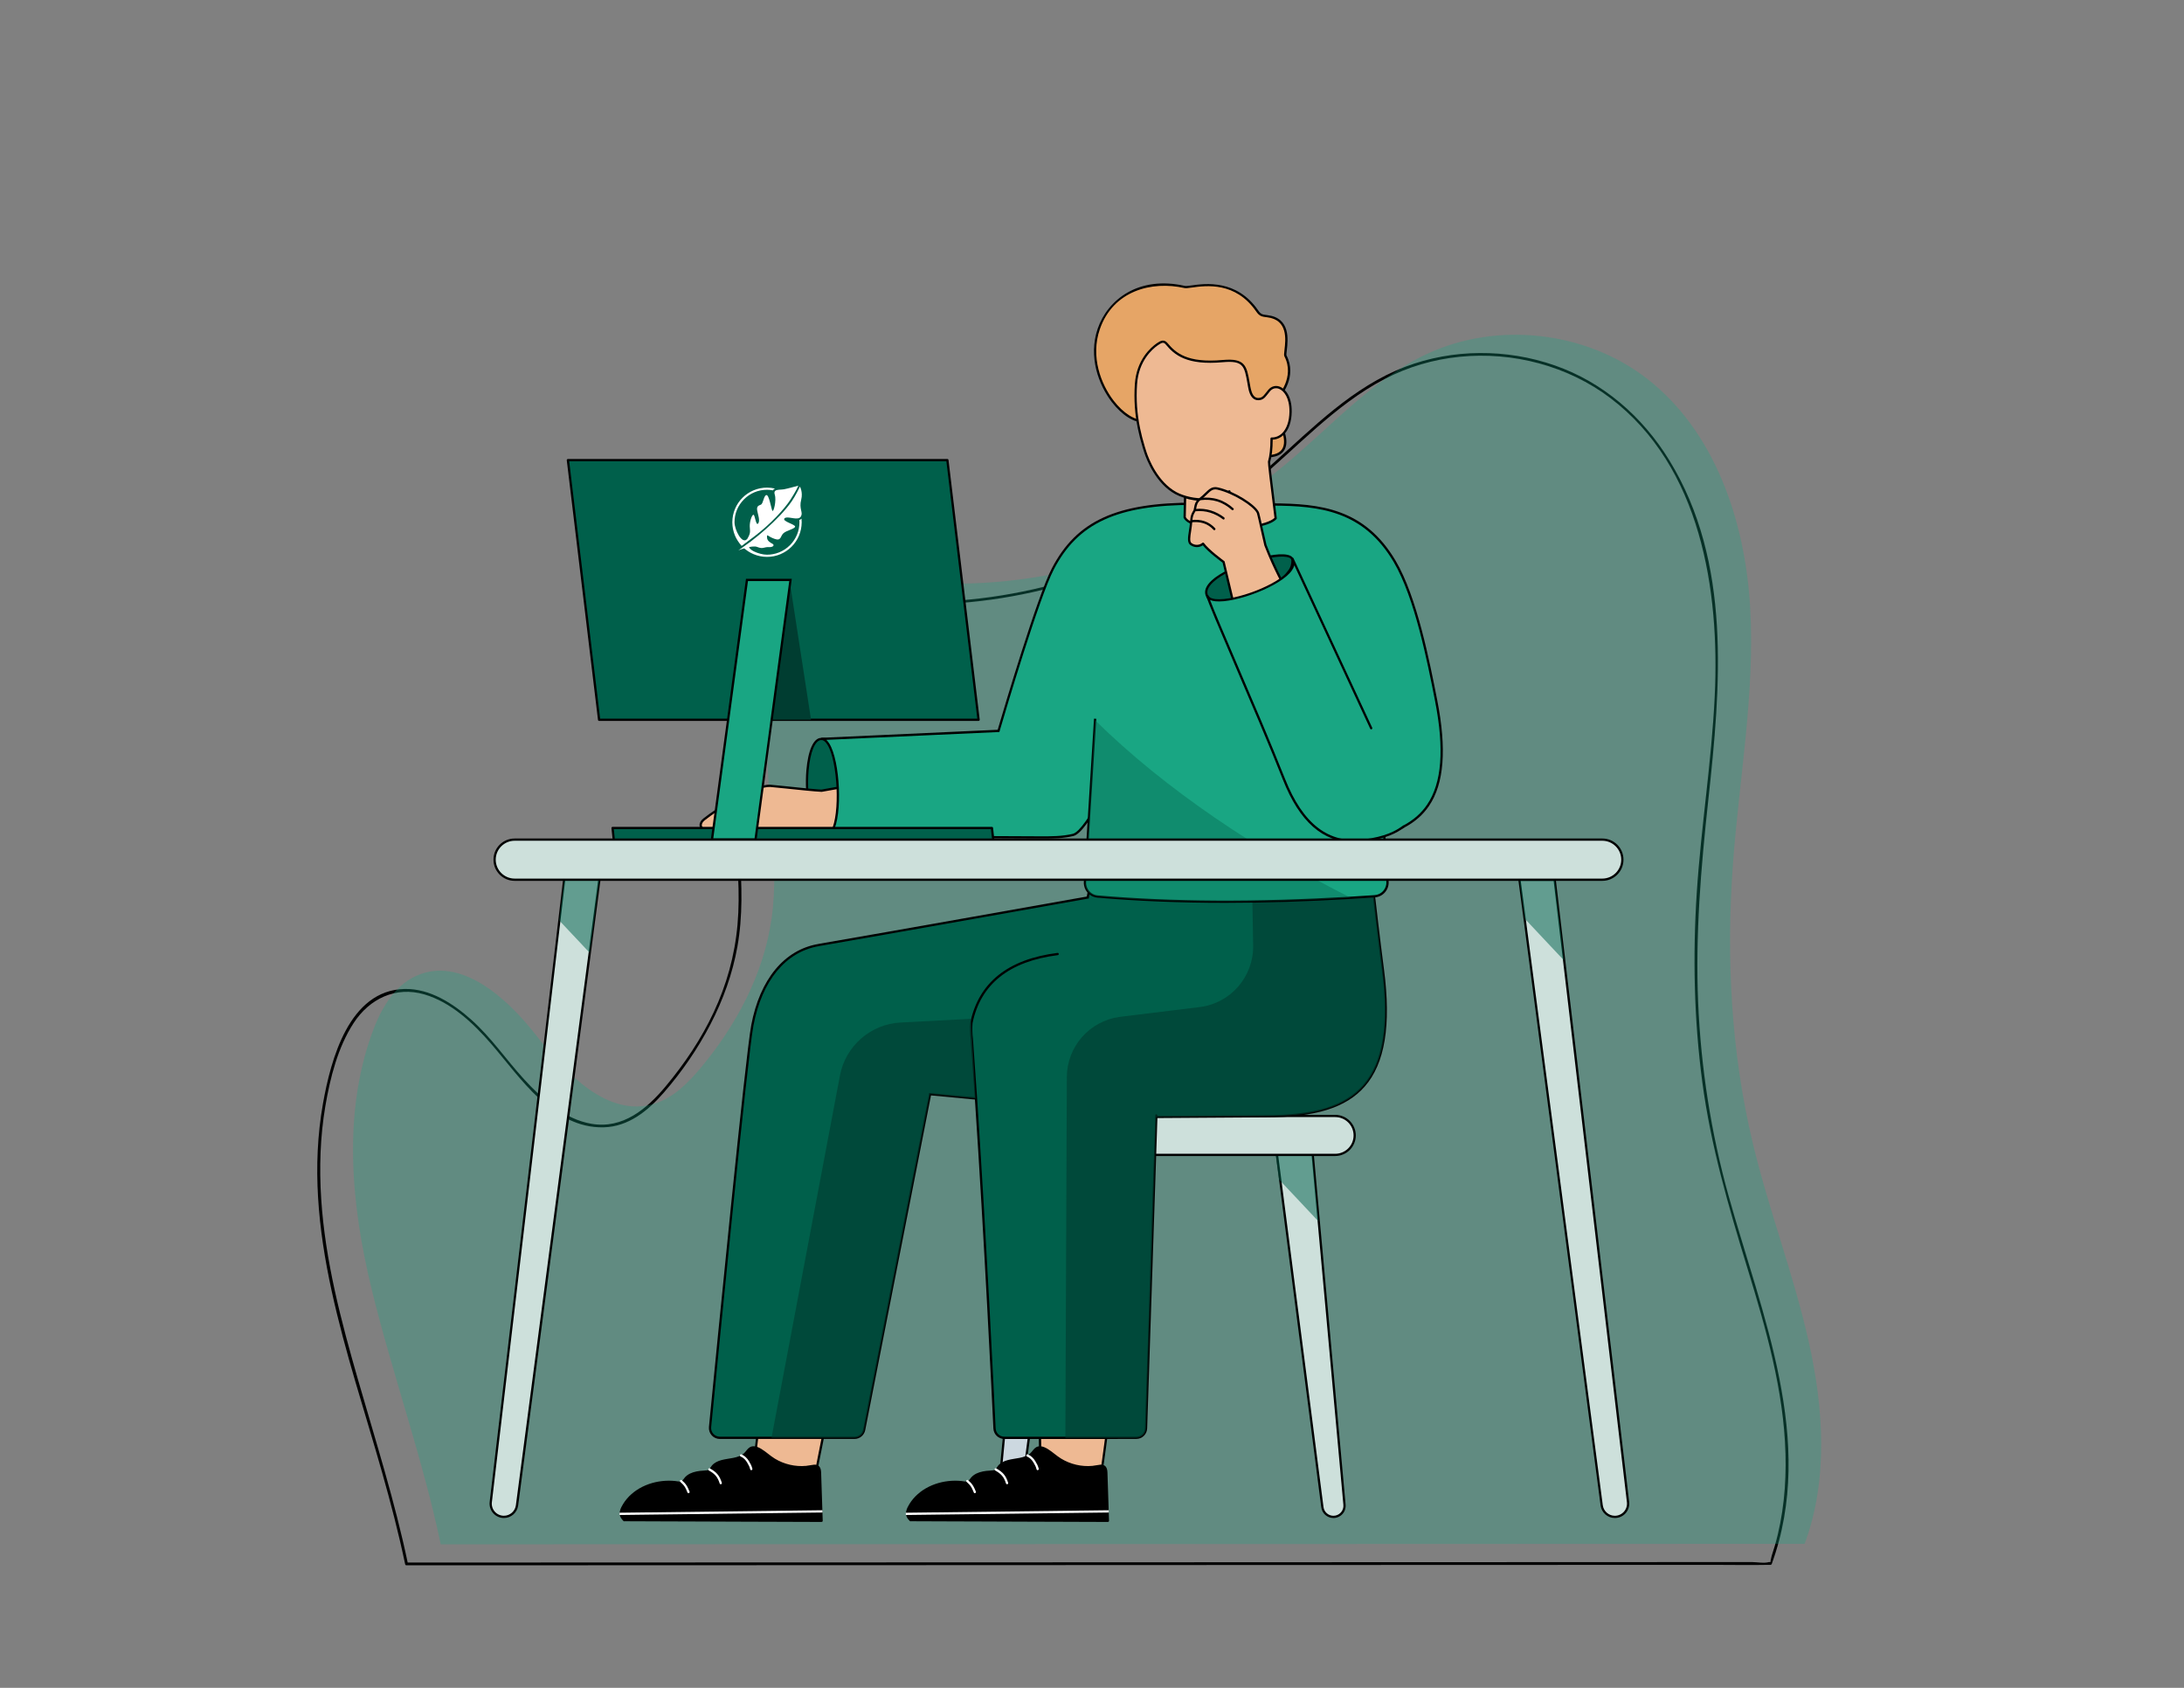 <?xml version="1.0" encoding="UTF-8"?>
<svg id="Layer_1" data-name="Layer 1" xmlns="http://www.w3.org/2000/svg" xmlns:xlink="http://www.w3.org/1999/xlink" viewBox="0 0 792 612">
  <rect x="0" y="0" width="792" height="612" fill="#808080" stroke="none"/>
  <defs>
    <style>
      .cls-1 {
        opacity: .52;
      }

      .cls-1, .cls-2, .cls-3, .cls-4, .cls-5, .cls-6, .cls-7, .cls-8, .cls-9, .cls-10, .cls-11, .cls-12, .cls-13, .cls-14 {
        stroke-width: 0px;
      }

      .cls-1, .cls-9, .cls-13 {
        fill: #00604b;
      }

      .cls-15 {
        clip-path: url(#clippath);
      }

      .cls-2 {
        fill: none;
      }

      .cls-3, .cls-7 {
        fill: #003d31;
      }

      .cls-4 {
        fill: #371d15;
      }

      .cls-16 {
        clip-path: url(#clippath-1);
      }

      .cls-5 {
        fill: #000;
      }

      .cls-6 {
        fill: #ccd8e0;
      }

      .cls-7 {
        opacity: .63;
      }

      .cls-8 {
        fill: #eeb993;
      }

      .cls-9 {
        opacity: .37;
      }

      .cls-10 {
        fill: #19a683;
      }

      .cls-17 {
        opacity: .3;
      }

      .cls-11 {
        fill: #cde0db;
      }

      .cls-12 {
        fill: #e6a566;
      }

      .cls-14 {
        fill: #fff;
      }
    </style>
    <clipPath id="clippath">
      <rect class="cls-2" x="265.58" y="176.08" width="25.18" height="25.84"/>
    </clipPath>
    <clipPath id="clippath-1">
      <rect class="cls-2" x="265.58" y="176.08" width="25.18" height="25.84"/>
    </clipPath>
  </defs>
  <path class="cls-5" d="M147.92,566.96c-4.7-22.52-11.69-44.46-18.05-66.55-6.19-21.5-11.94-43.26-13.39-65.67-.73-11.22-.38-22.54,1.5-33.64,1.74-10.27,4.52-21.35,10.28-30.18s15.28-13.38,25.61-10.36c9.69,2.83,17.71,10.39,24.16,17.83,10.58,12.2,22.44,30.79,40.84,30.37,9.11-.21,16.19-6.08,21.9-12.64,6.55-7.52,12.26-15.85,16.86-24.7s8.02-18.33,9.78-28.16c1.99-11.13,1.63-22.49.82-33.72-1.47-20.42-4.29-41.25,3.19-60.89,3.02-7.93,7.56-15.46,14.06-21.01,7.89-6.73,17.64-8.99,27.83-9.02,10.34-.03,20.59.88,30.95.3,10.18-.58,20.3-2,30.25-4.21,19.66-4.39,38.62-11.88,55.94-22.17,8.54-5.08,16.67-10.84,24.29-17.21,7.73-6.47,14.97-13.49,22.56-20.12,7.69-6.71,15.78-13.09,24.87-17.8,8.45-4.39,17.67-7.09,27.15-8.04,19.23-1.93,39.25,3.27,54.69,14.99,32.81,24.91,39.66,69.61,37.81,108.12-1.14,23.8-4.95,47.36-6.5,71.13-1.49,22.9-1.02,45.96,2,68.72,3.07,23.15,9.55,45.31,16.38,67.58,6.71,21.88,13.15,44.17,13.79,67.21.31,11.22-.75,22.53-3.86,33.34-.35,1.2-.72,2.4-1.12,3.59-.11.32-.62,2.47-.42,2.35-.02.01-.06-.01-.09,0-.13.07-.38-.04-.52,0-1.68.53-4.42,0-6.17,0-10.02,0-20.04,0-30.06.01l-49.22.02-62.68.02-70.24.03c-24.22,0-48.45.02-72.67.03-23,0-46,.02-68.99.02l-60.18.02c-15.16,0-30.32.01-45.48.02-8.36,0-16.73,0-25.09,0-1.08,0-2.15,0-3.23,0-.64,0-.74,1-.1,1,4.41,0,8.81,0,13.22,0,11.99,0,23.98,0,35.97-.01,17.74,0,35.47-.01,53.21-.02,21.64,0,43.28-.02,64.93-.02,23.71,0,47.41-.02,71.12-.03,23.93,0,47.86-.02,71.8-.03,22.32,0,44.63-.02,66.95-.02,18.86,0,37.72-.01,56.59-.02,13.57,0,27.13,0,40.7-.01,6.43,0,12.87.13,19.29,0,.28,0,.56,0,.83,0,.22,0,.44-.1.52-.32,16.23-44.58-3.72-90.63-15.66-133.53-6.37-22.89-10.02-46.38-11.03-70.12-1.04-24.53,1.02-48.83,3.67-73.2,4.5-41.28,8.6-86.35-14.18-123.43-9.69-15.78-23.98-28.23-41.58-34.34-17.38-6.04-36.89-6.03-54.12.53-19,7.23-33.52,22.09-48.36,35.38-15.85,14.19-33.43,25.96-53.01,34.4-19.22,8.28-39.8,13.39-60.67,14.97-11.13.84-22.1,0-33.22-.07-9.32-.06-18.48,1.42-26.3,6.78-13.54,9.27-20.02,26.24-22,41.95-2.89,22.89,3.43,45.85,1.42,68.79s-12.2,42.11-26.15,58.81c-6.78,8.11-15.47,15.4-26.76,13.49-9.85-1.67-17.99-9.04-24.49-16.15s-11.89-15.12-19.14-21.59c-6.6-5.89-15.01-11.36-24.2-11.16-20.14.44-26.77,25.66-29.59,41.52-8.11,45.6,9.27,90.72,21.47,133.91,3.1,10.96,5.99,21.98,8.32,33.14.13.63,1.12.46.99-.17Z"/>
  <g class="cls-17">
    <path class="cls-10" d="M159.82,559.96c-6.33-30.52-17.79-62.57-25.13-92.87-7.34-30.3-10.37-62.83.12-92.18,3.06-8.56,7.83-17.32,16.11-21.06,16-7.24,32.8,7.77,43.58,21.63,10.78,13.87,25.89,29.82,42.7,24.75,6.92-2.09,12.29-7.51,16.93-13.06,12.95-15.51,22.82-34.06,25.67-54.06,3.12-21.92-2.25-44.17-1.46-66.3.79-22.13,10.6-46.83,31.67-53.65,9.57-3.1,19.91-1.98,29.96-1.63,45.13,1.56,90.65-13.88,125.51-42.58,17.03-14.02,31.95-31.28,51.94-40.6,25.43-11.86,57.33-8.35,79.58,8.75,24.82,19.08,35.8,51.63,37.66,82.88s-3.99,62.38-6.25,93.6c-2.45,33.76-.66,67.98,7.21,100.9,5.78,24.18,14.78,47.51,20.24,71.77s7.21,50.21-1.43,73.53l-494.61.18Z"/>
  </g>
  <g>
    <polygon class="cls-6" points="389.3 400.08 375.58 400.62 361.31 550.01 369.29 550.01 389.3 400.08"/>
    <path class="cls-5" d="M369.65,550.42h-8.78l14.34-150.2,14.56-.58-.06.48-20.06,150.29ZM361.76,549.6h7.17l19.9-149.1-12.88.51-14.19,148.59Z"/>
  </g>
  <g>
    <path class="cls-11" d="M474.98,407.06l-13.37.3,17.93,139.13c.26,2.01,1.97,3.52,4.01,3.52h0c2.37,0,4.24-2.04,4.02-4.4l-12.59-138.55Z"/>
    <path class="cls-5" d="M483.55,550.42c-2.23,0-4.13-1.67-4.41-3.88l-17.99-139.58,14.2-.31.03.38,12.59,138.55c.11,1.24-.3,2.48-1.14,3.4-.84.92-2.04,1.45-3.28,1.45ZM462.08,407.76l17.87,138.68c.23,1.81,1.78,3.17,3.6,3.17,1.02,0,2-.43,2.68-1.18.69-.75,1.03-1.76.93-2.78l-12.56-138.17-12.53.28Z"/>
  </g>
  <polygon class="cls-4" points="374.37 410.67 372.39 425.4 386.15 425.4 388.1 410.81 374.37 410.67"/>
  <g>
    <polyline class="cls-1" points="486.85 413.58 475.4 413.58 478.17 442.92 463.8 427.64 461.95 413.58 458.1 413.58 456.08 399.04"/>
    <g>
      <path class="cls-11" d="M484.2,418.76h-125.65v-14.11h125.65c3.9,0,7.05,3.16,7.05,7.05h0c0,3.9-3.16,7.05-7.05,7.05Z"/>
      <path class="cls-5" d="M484.2,419.17h-126.05v-14.93h126.05c4.12,0,7.46,3.35,7.46,7.46s-3.35,7.46-7.46,7.46ZM358.97,418.35h125.24c3.66,0,6.65-2.98,6.65-6.65s-2.98-6.65-6.65-6.65h-125.24v13.29Z"/>
    </g>
  </g>
  <g>
    <g>
      <path class="cls-13" d="M458.93,404.73l-39.62.27-32.5.22-19.87.13s.35-2.16,1.01-5.71c2.2-11.86,7.85-39.26,15.59-53.71,2.39-4.48,4.98-7.71,7.73-8.87.29-.16.59-.3.89-.46l2.28-11.17,6.69-32.8,15.34-4.34c25.39,3.31,53.72,11.29,79.36,14.68,0,0,.8,7.85,2.11,19.29,0,.05,0,.1.02.15.32,2.84.67,5.89,1.05,9.1.08.72.17,1.45.25,2.19.68,5.68,1.43,11.78,2.23,17.96,5.67,43.68-12,53.09-42.57,53.09Z"/>
      <path class="cls-5" d="M366.46,405.76l.08-.48s.36-2.2,1.01-5.72c2.1-11.33,7.83-39.25,15.63-53.83,2.61-4.89,5.28-7.94,7.93-9.05.18-.09.39-.2.6-.31l.09-.05,8.98-44.02,15.66-4.43h.08c12.74,1.67,26.46,4.56,39.73,7.35,13.21,2.78,26.86,5.65,39.63,7.34l.32.04.03.32c0,.08.82,7.98,2.11,19.28v.09c.33,2.9.69,5.95,1.07,9.15l.11.96c.05.41.1.82.14,1.24.74,6.24,1.49,12.28,2.23,17.95,2.62,20.18.33,34.04-7.01,42.39-6.78,7.71-17.87,11.15-35.96,11.16l-92.47.62ZM401.49,292.95l-8.96,43.92-.44.23c-.21.11-.41.21-.62.32-2.51,1.05-5.04,3.97-7.56,8.7-7.75,14.48-13.46,42.31-15.55,53.6-.47,2.56-.79,4.4-.92,5.23l91.5-.62c17.84,0,28.74-3.35,35.35-10.88,7.17-8.16,9.4-21.82,6.81-41.75-.73-5.67-1.49-11.72-2.23-17.97-.05-.42-.09-.83-.14-1.24l-.11-.96c-.38-3.2-.74-6.26-1.05-9.1v-.09c-1.16-10.08-1.93-17.44-2.09-19.03-12.71-1.69-26.26-4.55-39.37-7.31-13.22-2.78-26.89-5.66-39.58-7.32l-15.02,4.25Z"/>
    </g>
    <g>
      <path class="cls-8" d="M319.79,413.66s-14.32,72.02-20.5,103.11c-.33,1.65-.63,3.17-.91,4.57-.34,1.67-.63,3.15-.87,4.4-.33,1.6-.57,2.86-.74,3.72-.17.87-.26,1.32-.26,1.33-.25,1.16-.37,1.84-.34,1.99.23,1.35-10.68,2.71-19.02,2.54-5.97-.11-10.62-1.02-8.94-3.27h0c1.54-.63,2.91-1.19,3.95-1.66.07-.03.16-.07.22-.11,1.01-.55,1.15-1.2,1.45-2.8,0-.03.29-2.28.75-6.13,0-.03.02-.07.02-.1.05-.34.09-.7.14-1.08,3.14-25.53,13.38-109.18,13.38-109.18l12.32,1.04,19.36,1.63Z"/>
      <path class="cls-5" d="M278.55,535.74c-.48,0-.95,0-1.41-.01-5.67-.11-8.89-.86-9.55-2.22-.18-.36-.27-.95.29-1.7.06-.07.13-.13.22-.15,1.62-.66,2.91-1.19,3.89-1.64.06-.03.12-.06.17-.09.85-.46.97-.94,1.27-2.53.02-.11.29-2.36.75-6.1,0-.02.01-.09.02-.11.03-.21.06-.43.08-.65l.05-.42c3.14-25.53,13.38-109.17,13.38-109.17.03-.22.22-.37.44-.36l31.67,2.67c.12,0,.22.07.29.16.07.09.1.21.07.33l-21.4,107.67c-.34,1.67-.63,3.15-.87,4.4-.23,1.15-.43,2.12-.58,2.89l-.17.83c-.16.81-.25,1.26-.26,1.32-.3,1.44-.34,1.79-.34,1.88.02.12,0,.35-.19.58-1.19,1.37-10.55,2.44-17.84,2.44ZM268.46,532.38c-.3.45-.19.68-.15.76.18.38,1.37,1.62,8.83,1.76,8.59.18,17.9-1.21,18.61-2.12-.01-.18.03-.55.35-2.08h0c.02-.11.08-.41.26-1.33l.16-.83c.15-.77.35-1.74.58-2.89.24-1.26.54-2.74.87-4.4l21.31-107.22-30.83-2.6c-.76,6.19-10.32,84.28-13.33,108.79l-.05.42c-.03.23-.06.45-.09.67,0,.02-.01.09-.02.13-.21,1.78-.73,6.04-.75,6.13-.29,1.55-.45,2.41-1.66,3.07-.06.04-.16.09-.25.13-.99.44-2.26.97-3.86,1.62Z"/>
    </g>
    <g>
      <path class="cls-13" d="M419.33,404.51l-51.38-4.88-9.24-.87-4.78-.45-.11-.02-7.46-.7-9.08-.87-23.92,121.73c-.33,1.68-1.8,2.88-3.5,2.88-2.59,0-6.68,0-11.47,0-5.67,0-12.32,0-18.61,0h-5.2c-5.49,0-10.35,0-13.55,0-2.11,0-3.75-1.81-3.55-3.91,2.18-22.37,13.07-133.58,15.34-145.67,2.73-14.51,10.34-26.77,23.96-29.09.08-.02.16-.04.25-.06,22.41-3.84,91.89-16.21,97.4-17.2.23-.03.35-.06.35-.06"/>
      <path class="cls-5" d="M261.04,521.76c-1.12,0-2.19-.47-2.94-1.3-.75-.83-1.12-1.94-1.01-3.05,3.05-31.23,13.15-134.05,15.34-145.7,3.12-16.6,11.98-27.32,24.29-29.42l.08-.02c.05-.01.11-.03.17-.04,22.76-3.9,93.35-16.48,97.4-17.2.22-.03.34-.05.34-.06l.16.8s-.13.03-.37.06c-4.04.72-74.63,13.3-97.39,17.2l-.24.06c-11.97,2.04-20.58,12.52-23.64,28.77-2.18,11.62-12.29,114.4-15.33,145.63-.09.9.2,1.76.8,2.42.6.66,1.45,1.03,2.34,1.03h18.75c11.6-.02,24.43-.02,30.08,0,1.5,0,2.81-1.07,3.1-2.55l23.99-122.09,82.41,7.82-.08.81-81.68-7.75-23.85,121.37c-.36,1.86-2,3.21-3.9,3.21-5.65-.02-18.48-.02-30.08,0h-18.75Z"/>
    </g>
    <g>
      <g>
        <path class="cls-8" d="M415.54,413.01s-9.6,72.5-13.77,103.74c-.49,3.67-.9,6.77-1.22,9.12-.41,3.02-.65,4.79-.68,4.91h0c-.24,1.16-.36,1.84-.34,1.98.39,2.32-32.01,4.67-27.96-.72h0c1.55-.63,2.91-1.2,3.95-1.66.07-.03.15-.07.22-.11,1-.55,1.4-1.25,1.46-2.81,0-.24.01-2.69-.08-6.74,0-.19,0-.38-.01-.57-.58-25.74-3.25-110.48-3.25-110.48l41.68,3.33Z"/>
        <path class="cls-5" d="M382.12,535.71c-5.24,0-9.89-.53-11-1.92-.27-.33-.6-1.03.11-1.99.05-.07.12-.12.2-.14,1.69-.69,2.97-1.23,3.91-1.65.06-.03.12-.06.17-.09.8-.44,1.21-.94,1.26-2.47,0-.21.01-2.63-.08-6.71v-.57c-.58-25.44-3.23-109.62-3.26-110.47,0-.12.04-.23.13-.31.08-.08.2-.12.31-.11l41.68,3.33c.11,0,.21.06.28.15s.1.2.09.31c-.1.73-9.65,72.86-13.77,103.74-.48,3.64-.9,6.73-1.21,9.07-.58,4.29-.66,4.86-.68,4.97,0,0,0,.02,0,.03-.3,1.47-.33,1.79-.33,1.85.1.6-.66.94-.91,1.05-2.35,1.05-10.12,1.94-16.9,1.94ZM371.83,532.38c-.3.44-.19.67-.15.75.15.33,1.12,1.42,7.13,1.71,8.65.42,19.54-1.03,20.32-2.07-.01-.17.03-.55.34-2.05,0,0,0-.02,0-.02.01-.07.11-.69.67-4.88.32-2.39.74-5.48,1.22-9.12,3.96-29.64,12.92-97.28,13.72-103.31l-40.79-3.26c.21,6.76,2.69,85.55,3.24,110.03v.57c.1,4.09.1,6.51.09,6.76-.06,1.66-.51,2.52-1.67,3.15-.07.04-.16.08-.24.12-.93.42-2.2.95-3.86,1.63Z"/>
      </g>
      <g>
        <path class="cls-13" d="M419.33,404.51l-.02.48-3.73,112.91c-.06,1.92-1.63,3.45-3.55,3.45-5.23,0-15.62,0-25.69,0-8.9,0-17.55,0-22.14,0-1.9,0-3.46-1.49-3.55-3.39-.67-14.07-3.38-69.5-6.72-119.65-.5-7.33-1-14.55-1.51-21.52-.13-1.03-.2-2.07-.22-3.1-.05-1-.02-1.94.08-2.82,2.86-13.86,12.96-22.64,31.27-24.96"/>
        <path class="cls-5" d="M405.29,521.77c-2.54,0-5.41,0-8.43,0h-10.52c-8.9,0-17.55,0-22.14-.01-2.12,0-3.86-1.66-3.96-3.78-.52-10.95-3.29-68.17-6.72-119.64-.47-6.93-.98-14.33-1.51-21.51-.13-1.02-.21-2.07-.22-3.12-.05-.97-.02-1.94.08-2.87,3-14.54,13.64-23.05,31.62-25.32.22-.03.43.13.46.35s-.13.43-.35.46c-17.6,2.22-28,10.51-30.92,24.63-.09.85-.12,1.78-.07,2.72.02,1.03.09,2.06.22,3.07.53,7.21,1.04,14.61,1.51,21.54,3.42,51.48,6.2,108.7,6.72,119.65.08,1.68,1.46,3,3.15,3,4.59,0,13.24,0,22.14,0h10.52c6.23,0,11.79,0,15.18,0,1.71,0,3.1-1.34,3.15-3.05l3.74-113.4c0-.23.2-.38.42-.39.23,0,.4.2.39.42l-.02.48-3.73,112.91c-.06,2.15-1.81,3.84-3.96,3.84-1.74,0-4.06,0-6.74,0Z"/>
      </g>
    </g>
  </g>
  <path class="cls-7" d="M458.93,404.73l-39.62.27-3.73,112.91c-.06,1.92-1.63,3.45-3.55,3.45-5.23,0-15.62,0-25.69,0l.47-116.14.02-3.79.04-10.89c.05-11.02,8.2-20.3,19.07-21.81.12-.02.24-.03.36-.05l1.85-.23,26.87-3.29c11.24-1.37,19.62-11.02,19.42-22.34l-.34-19.54,43.84-1.04s0,.1.02.15c.32,2.84.67,5.89,1.05,9.1.08.72.17,1.45.25,2.19.68,5.68,1.43,11.78,2.23,17.96,5.67,43.68-12,53.09-42.57,53.09Z"/>
  <g>
    <g>
      <path class="cls-13" d="M299.31,302.46c-8.83-1.51-8.43-34.52-1.54-34.52,12.91-1.08,16.21,40.75,1.54,34.52Z"/>
      <path class="cls-5" d="M302.11,303.5c-.91,0-1.89-.21-2.91-.64-5.9-1.08-7.54-14.67-6.78-23.54.63-7.37,2.63-11.77,5.36-11.77,3.29-.27,6.21,2.03,8.42,6.66,3.93,8.23,4.62,22.58-.18,27.59-1.09,1.14-2.42,1.72-3.91,1.72ZM298.27,268.33c-.15,0-.3,0-.46.02-2.23,0-4.01,4.33-4.58,11.03-.88,10.29,1.39,21.86,6.15,22.68l.09.03c2.42,1.03,4.42.74,5.96-.87,4.14-4.32,4.15-18.03.03-26.67-1.37-2.87-3.71-6.22-7.19-6.22Z"/>
    </g>
    <g>
      <path class="cls-8" d="M311.79,284.41c-.22-.17-13.87,2.3-13.87,2.3-4.06-.18-16.76-1.67-18.58-1.77-5.56-.29-18.75,7.96-24.01,12.16-2.31,1.85-1.19,4.33,1.78,3.33.53-.18-.44,4.29,4.61,1.86.16-.08-.4,3.96,3.84,2.06,4.58-2.05,10.79-3.07,10.79-3.07,0,0,6.81.98,13.52,2.22,8.89,1.64,20.89,1.14,20.89,1.14l1.02-20.22Z"/>
      <path class="cls-5" d="M263.62,305.26c-.44,0-.82-.1-1.14-.29-.83-.49-1.03-1.46-1.1-2.09-1.4.6-2.45.7-3.22.3-.94-.48-1.12-1.53-1.23-2.16,0-.04-.01-.07-.02-.11-1.63.45-2.63-.12-3.02-.84-.45-.82-.26-2.15,1.17-3.29,4.67-3.73,18.3-12.55,24.28-12.25.71.04,2.95.27,5.79.57,4.56.48,10.22,1.08,12.74,1.19,13.78-2.49,13.97-2.35,14.14-2.21.11.08.17.21.16.35l-1.02,20.22c-.01.21-.18.38-.39.39-.12,0-12.15.48-20.98-1.14-6.29-1.16-12.74-2.1-13.44-2.2-.66.11-6.39,1.13-10.63,3.03-.81.36-1.51.54-2.11.54ZM261.73,301.88c.07,0,.15.02.21.06.21.12.22.32.24.57.03.45.1,1.39.73,1.77.51.31,1.38.2,2.5-.3,4.57-2.04,10.83-3.09,10.89-3.1.04,0,.08,0,.12,0,.07,0,6.89.99,13.54,2.22,7.87,1.45,18.33,1.21,20.43,1.14l.98-19.39c-1.74.21-8.68,1.42-13.37,2.27-.03,0-.06,0-.09,0-2.52-.11-8.24-.71-12.84-1.2-2.72-.29-5.06-.53-5.75-.57-5.33-.27-18.28,7.71-23.73,12.07-1.06.85-1.25,1.75-.96,2.26.32.59,1.25.73,2.36.36.11-.04.3-.02.41.04.24.14.29.42.36.8.09.54.22,1.28.8,1.58.59.3,1.63.12,3-.55.06-.03.12-.04.18-.04Z"/>
    </g>
    <g>
      <path class="cls-10" d="M433.41,182.67c-26.59-.08-42.26,5.59-51.61,23.59-5.83,11.23-19.63,58.52-19.7,58.76l-64.32,2.92c6.81-.36,8.64,35.34,1.54,35.34l76.55.35c4.42,0,9.05.13,13.28-.91,3.74-.91,9.83-13.06,12.54-16.67.07-.1.15-.2.23-.31,7.83,1.26,44.41,3.05,92.46-.53,0,0-52.57-96.48-60.96-102.55Z"/>
      <path class="cls-5" d="M378.5,304.05c-.44,0-.89,0-1.33,0h-1.31s-76.55-.36-76.55-.36h0v-.82c.78,0,1.48-.55,2.09-1.65,3.27-5.9,2.43-25.16-1.36-31.22-.71-1.13-1.45-1.69-2.21-1.66h-.03s-.04-.82-.04-.82c.01,0,.02,0,.04,0l64-2.91c2.39-8.13,14.3-48.25,19.65-58.55,8.94-17.22,23.51-23.87,51.97-23.81h.13s.11.08.11.08c8.36,6.06,58.93,98.75,61.08,102.69l.3.56-.63.05c-48.8,3.64-84.79,1.69-92.3.57l-.08.11c-.77,1.02-1.81,2.74-3.02,4.73-3.09,5.08-6.93,11.41-9.76,12.09-3.44.84-7.12.92-10.74.92ZM301.18,302.89l75.99.35c3.99.01,8.1.02,11.87-.9,2.5-.61,6.4-7.03,9.25-11.72,1.22-2.01,2.27-3.74,3.06-4.8l.37-.51.25.04c6.89,1.11,42.77,3.12,91.73-.49-4.29-7.86-52.24-95.4-60.43-101.79-.13,0-.26,0-.39,0-27.76,0-42,6.58-50.72,23.38-5.33,10.26-17.27,50.51-19.61,58.48l-.15.49-62.75,2.85c.37.33.73.76,1.07,1.31,3.98,6.37,4.83,25.84,1.39,32.05-.29.52-.6.94-.93,1.26Z"/>
    </g>
  </g>
  <g>
    <path class="cls-10" d="M433.41,182.67c8.75,4.4,17.84,5.4,28.08.25,17.29.09,33.27,1.99,44.28,20.67,7.5,12.72,11.93,34.69,15,50.35,7,35.68-4.67,46.35-25.01,50.01l-2.66-38.17,1.49,25.11"/>
    <path class="cls-5" d="M495.39,304.43l-.94-13.54-.26.02-1.49-25.11.82-.05,2.63,37.72c10.46-1.95,17.25-5.67,21.34-11.66,5.39-7.88,6.33-20.25,2.89-37.79-2.73-13.93-7.31-37.24-14.96-50.22-11.03-18.71-27.02-20.37-43.83-20.47-9.51,4.75-18.53,4.65-28.36-.3l.37-.73c9.62,4.84,18.42,4.92,27.72.25l.09-.04h.1c17.09.09,33.36,1.75,44.63,20.87,7.72,13.1,12.31,36.5,15.05,50.48,3.49,17.77,2.5,30.33-3.01,38.41-4.28,6.27-11.38,10.11-22.32,12.09l-.45.08Z"/>
  </g>
  <g>
    <path class="cls-10" d="M500.18,277.95l2.97,41.69c.2,2.76-1.88,5.16-4.64,5.35-2.91.2-5.8.38-8.68.55-32.49,1.91-63.32,2-91.81-.46-2.3-.2-4.11-1.92-4.5-4.1-.07-.38-.1-.78-.07-1.19l1.75-28.05,1.9-30.59.03-.52"/>
    <path class="cls-5" d="M444.32,327.36c-16.44,0-31.79-.63-46.33-1.88-2.43-.21-4.44-2.03-4.87-4.44-.08-.41-.11-.85-.08-1.29l3.69-59.17.82.05-3.69,59.17c-.02.37,0,.74.07,1.09.37,2.05,2.07,3.6,4.14,3.77,27.15,2.34,57.16,2.49,91.75.46,2.87-.17,5.77-.35,8.67-.55,1.22-.08,2.34-.64,3.14-1.56.81-.93,1.21-2.12,1.12-3.35l-2.98-41.69.82-.06,2.98,41.69c.1,1.45-.37,2.85-1.32,3.95-.95,1.09-2.26,1.74-3.7,1.84-2.91.2-5.8.38-8.68.55-16.11.95-31.24,1.42-45.54,1.42Z"/>
  </g>
  <g>
    <path class="cls-12" d="M459.6,114.66c-1.94-.24-2.6-.33-3.7-1.92-9.44-13.69-24.02-8.17-26.24-8.68-15.97-3.63-27.43,4.2-31.21,15.22-5.63,16.4,7.99,34.06,16.48,33.42,8.59.73,20.78-6.06,29.75-14.83,5.61,8.87,14,22.84,14,22.84,0,0-2.42,6,3.64,4.38,8.15-2.17.7-14.64-.65-14.34l1.93-6.74s6.68-7,2.56-15c-.63-1.23,3.59-13.13-6.54-14.35Z"/>
    <path class="cls-5" d="M460.5,165.77c-.93,0-1.63-.26-2.09-.79-1.11-1.26-.42-3.55-.18-4.23-.96-1.59-8.42-13.98-13.62-22.23-8.19,7.89-20.45,15.38-29.71,14.6-3.51.27-8-2.53-11.68-7.31-4.79-6.2-8.65-16.45-5.15-26.65,3.6-10.47,14.79-19.32,31.69-15.48.35.08,1.26-.05,2.32-.19,4.9-.68,16.37-2.27,24.17,9.04,1,1.46,1.51,1.52,3.41,1.75h0c8.35,1.01,7.42,8.93,6.98,12.73-.09.77-.19,1.65-.11,1.84,3.97,7.7-1.84,14.58-2.56,15.38l-1.8,6.28c1.29.77,3.27,4.18,3.99,7.13,1.02,4.16-.31,6.95-3.73,7.86-.72.19-1.36.29-1.92.29ZM444.75,137.22l.27.43c5.55,8.78,13.92,22.7,14,22.84l.1.17-.08.19c-.28.69-.83,2.69-.04,3.58.65.74,2.1.55,3.19.25,2.34-.62,3.5-2.2,3.45-4.69-.08-4.11-3.28-8.69-3.96-8.85l-.67.15.24-.66,1.96-6.84.07-.07c.06-.07,6.43-6.89,2.49-14.53-.19-.36-.12-.97.03-2.31.45-3.81,1.28-10.91-6.26-11.83h0c-1.96-.24-2.78-.34-3.99-2.09-7.51-10.9-18.23-9.41-23.38-8.69-1.28.18-2.12.29-2.61.18-11.82-2.68-25.91.9-30.73,14.95-3.4,9.89.37,19.86,5.02,25.89,3.52,4.56,7.76,7.24,11.04,6.99,7.99.67,19.81-5.24,29.49-14.72l.36-.35Z"/>
  </g>
  <g>
    <path class="cls-8" d="M468.02,149.3c-.07,6-2.93,9.78-6.9,9.72,0,1.66-.04,5.43-.93,8.48-.11.39,2.41,20.41,2.41,20.41-4,4.67-30.34,5.33-33.01-.33l.16-7.35s3.68,1.3,7.5.88c3.33-.36,6.83-1.56,8.57-2.94-5.83,4.65-15.05,3.01-19.41.64-5.67-3.08-9.33-9.62-11.03-14.73-.23-.7-.44-1.37-.62-1.98-.63-2.1-1.22-4.29-1.7-6.6-.99-4.73-1.54-10-1.13-16.18.57-8.49,5.41-12.86,7.77-14.5,1.46-1.01,2.35-1.37,3.38-.12,3.24,3.89,7.65,7.39,20.35,6.24,8.36-.76,8.26,2.14,9.58,9.42.35,1.91,1.15,4.95,4.07,4.26.58-.14,1.23-.57,1.83-1.38.38-.49.82-1.05,1.34-1.66,2.64-3.08,7.84-.21,7.75,7.73Z"/>
    <path class="cls-5" d="M445.29,192.04c-2.51,0-4.98-.15-7.2-.45-3.44-.47-7.78-1.51-8.87-3.84-.03-.06-.04-.12-.04-.18l.16-7.1c-1.17-.37-2.23-.82-3.12-1.3-7.07-3.84-10.38-12.42-11.22-14.96-.23-.7-.44-1.38-.63-1.99-.73-2.44-1.27-4.55-1.7-6.64-1.13-5.43-1.51-10.76-1.13-16.29.59-8.82,5.76-13.29,7.95-14.81,1.38-.95,2.63-1.61,3.93-.05,2.96,3.56,7.19,7.26,20,6.1,8.17-.74,8.67,2.11,9.77,8.34.08.45.16.92.25,1.41.23,1.25.66,3,1.73,3.7.5.33,1.1.41,1.83.24.54-.13,1.11-.56,1.6-1.22.39-.5.83-1.06,1.36-1.69,1.08-1.26,2.62-1.67,4.13-1.11,2.04.77,4.41,3.61,4.34,9.1h0c-.05,3.61-1.08,6.57-2.92,8.36-1.11,1.08-2.48,1.68-3.98,1.76-.01,3.33-.33,6.08-.94,8.19-.02.6,1.44,12.44,2.42,20.25.01.11-.02.23-.09.32-2.16,2.52-10.06,3.86-17.62,3.86ZM430,187.49c.79,1.52,3.7,2.68,8.2,3.29,10.16,1.38,21.49-.49,23.97-3-1.66-13.22-2.46-20.08-2.37-20.39.62-2.12.92-4.93.91-8.36,0-.11.04-.22.12-.29.08-.08.19-.12.29-.12,1.43.03,2.76-.51,3.81-1.53,1.68-1.63,2.63-4.4,2.67-7.79.06-5.07-2.02-7.65-3.81-8.33-1.19-.45-2.36-.13-3.22.87-.52.61-.95,1.16-1.33,1.65-.77,1.04-1.55,1.4-2.06,1.52-.95.22-1.78.11-2.47-.35-1.34-.88-1.84-2.84-2.09-4.24-.09-.49-.17-.96-.25-1.42-1.1-6.24-1.46-8.34-8.89-7.67-13.2,1.2-17.61-2.67-20.7-6.39-.76-.91-1.29-.87-2.84.2-2.1,1.45-7.03,5.73-7.6,14.19-.37,5.46,0,10.71,1.12,16.07.43,2.06.96,4.15,1.69,6.57.18.61.39,1.27.62,1.97.82,2.47,4.03,10.8,10.84,14.5,2.58,1.4,6.78,2.48,10.93,2.22,3.15-.4,6.42-1.54,8.03-2.82.18-.14.43-.11.57.07.14.18.11.43-.06.57h0s0,0,0,0c-2.57,2.05-5.79,2.93-8.98,3.05-2.98.28-5.8-.42-6.94-.76l-.15,6.71ZM468.02,149.3h0,0Z"/>
  </g>
  <path class="cls-9" d="M489.84,325.53c-32.49,1.91-63.32,2-91.81-.46-2.3-.2-4.11-1.92-4.5-4.1l1.68-29.25,1.76-30.73.15.15c25.54,25.25,59.66,47.77,92.74,64.4Z"/>
  <g>
    <g>
      <path class="cls-13" d="M437.59,215.77c-2.87-8.28,31.17-18.59,31.12-12.54,0,1.31-.27,2.47-1,3.54-6.9,10.03-27.17,17.48-30.12,9Z"/>
      <path class="cls-5" d="M444.32,219.87c-.61,0-1.2-.04-1.76-.11-2.75-.37-4.6-1.7-5.35-3.85h0c-.6-1.73.16-3.58,2.26-5.51,5.57-5.13,23.19-11.23,28.37-8.92,1.06.47,1.28,1.22,1.27,1.76,0,1.51-.34,2.7-1.07,3.77-4.77,6.94-15.97,12.87-23.73,12.87ZM437.98,215.63c.65,1.87,2.22,2.98,4.69,3.31,7.32.99,19.79-5.28,24.71-12.41.63-.92.93-1.97.93-3.31,0-.29-.08-.7-.79-1.01-4.16-1.85-21.3,3.08-27.49,8.78-1.84,1.69-2.53,3.25-2.05,4.64h0Z"/>
    </g>
    <g>
      <g>
        <path class="cls-8" d="M432.06,188.18c.07-.84.33-1.65.75-2.38.17-.29.38-.56.44-.79.36-1.41.22-2.78,1.95-4.09,2.9-2.2,3.7-4.4,6.4-3.78,5.9,1.36,13.28,6.11,14.53,8.69h0c.24.37,2.63,11.49,2.75,11.81,3.83,9.89,7.91,16.64,7.91,16.64-4.67,11.63-18.6,17.21-17.74,11.89l-5.34-22.42s-5.63-4.08-7.43-6.6c-1.23,1.02-3.06,1.1-4.43.08-1.36-1.01-.14-4.36.13-8.19l.08-.87Z"/>
        <path class="cls-5" d="M450.91,228.61c-.33,0-.63-.04-.9-.11-1.04-.29-1.54-1.13-1.38-2.3l-5.28-22.19c-.82-.6-5.28-3.92-7.15-6.28-1.38.92-3.21.87-4.59-.16-1.13-.84-.83-2.74-.46-5.14.16-1.03.34-2.21.43-3.4l.08-.88c.08-.89.35-1.77.8-2.55.06-.1.12-.19.17-.28.09-.15.2-.31.22-.41.07-.28.12-.56.17-.84.21-1.15.43-2.34,1.93-3.48.86-.65,1.54-1.32,2.14-1.9,1.4-1.36,2.5-2.44,4.6-1.95,6.09,1.4,13.5,6.21,14.81,8.92.13.19.53,1.9,1.95,8.26.39,1.76.76,3.42.81,3.59,3.77,9.73,7.83,16.5,7.87,16.57.07.11.08.24.03.36-3.56,8.88-12.23,14.17-16.26,14.17ZM436.29,196.75s.04,0,.05,0c.11.01.21.08.28.17,1.74,2.44,7.28,6.47,7.33,6.51.08.06.14.14.16.24l5.34,22.42c.01.05.01.11,0,.16-.17,1.07.36,1.35.78,1.47,2.87.79,12.28-4.12,16.1-13.39-.67-1.13-4.38-7.59-7.83-16.53-.05-.13-.22-.86-.85-3.69-.64-2.87-1.71-7.67-1.88-8.08-1.21-2.51-8.47-7.15-14.26-8.48-1.67-.39-2.49.42-3.85,1.74-.62.6-1.31,1.28-2.22,1.96-1.24.94-1.42,1.88-1.62,2.97-.05.29-.11.59-.18.89-.06.22-.19.43-.33.65-.05.08-.11.16-.15.25-.39.67-.63,1.44-.7,2.21h0s-.08.87-.08.87c-.09,1.22-.27,2.41-.43,3.46-.32,2.05-.59,3.82.14,4.36,1.19.89,2.8.86,3.92-.07.07-.06.17-.09.26-.09ZM432.06,188.18h0,0Z"/>
      </g>
      <path class="cls-5" d="M435.43,181.35c2.01-.24,4.04-.13,5.98.47s3.75,1.7,5.29,3.07c.39.35.97-.23.58-.58-1.61-1.43-3.44-2.57-5.5-3.23s-4.22-.79-6.35-.54c-.52.06-.52.88,0,.82h0Z"/>
      <path class="cls-5" d="M433.68,185.37c3.6-.35,6.98.76,9.83,2.94.42.32.82-.39.41-.71-2.95-2.26-6.52-3.42-10.24-3.06-.52.05-.52.87,0,.82h0Z"/>
      <path class="cls-5" d="M440.66,191.54c-1.06-1.16-2.36-2.05-3.85-2.56s-3.1-.59-4.67-.42c-.52.05-.52.87,0,.82,1.46-.15,2.93-.09,4.34.36s2.61,1.3,3.6,2.38c.36.39.93-.19.58-.58h0Z"/>
    </g>
    <g>
      <path class="cls-10" d="M508.94,299.75c-2.41,1.74-6.04,3.95-14.29,5.02-10.77,1.41-21.41-2.91-29.05-22.23-9.47-23.95-26.7-62.39-27.7-66.39,2.33,5.67,34.92-5.55,30.81-13.53l28.53,61.44"/>
      <path class="cls-5" d="M491.06,305.42c-11.33,0-19.81-7.47-25.84-22.73-4.86-12.3-11.86-28.63-17.49-41.75-5.44-12.69-9.73-22.71-10.23-24.68-.05-.21.07-.42.27-.49.2-.07.42.03.51.23.34.83,1.57,1.13,2.54,1.23,6.94.73,23.14-5.23,27.02-10.89.82-1.2,1.03-2.31.62-3.31l-.11-.24c-.09-.2,0-.44.19-.54.2-.1.44-.02.54.18.05.09.09.19.13.28l28.41,61.17c.09.2,0,.45-.2.54-.2.1-.45,0-.54-.2l-27.51-59.24c-.15.59-.43,1.19-.85,1.8-3.99,5.83-20.66,11.99-27.78,11.24-.78-.08-1.42-.24-1.93-.48,1.36,3.65,5.12,12.41,9.68,23.06,5.63,13.13,12.63,29.46,17.5,41.78,6.5,16.45,15.86,23.63,28.61,21.98,7.78-1.02,11.38-2.98,14.11-4.95.18-.13.44-.09.57.09s.09.44-.09.57c-2.68,1.94-6.5,4.05-14.48,5.1-1.24.16-2.46.24-3.64.24Z"/>
    </g>
  </g>
  <g>
    <g>
      <polygon class="cls-13" points="217.26 260.99 354.87 260.99 343.55 166.84 205.95 166.84 217.26 260.99"/>
      <path class="cls-5" d="M354.87,261.4h-137.61c-.21,0-.38-.15-.41-.36l-11.32-94.15c-.01-.12.02-.23.1-.32.08-.09.19-.14.31-.14h137.61c.21,0,.38.15.41.36l11.32,94.15c.01.12-.02.23-.1.32-.08.09-.19.14-.31.14ZM217.63,260.58h136.78l-11.22-93.34h-136.78l11.22,93.34Z"/>
    </g>
    <polygon class="cls-3" points="286.44 211.26 294.11 260.95 275.41 260.95 286.44 211.26"/>
    <g>
      <polygon class="cls-13" points="222.61 304.72 360.22 304.72 359.72 300.25 222.14 300.25 222.61 304.72"/>
      <path class="cls-5" d="M360.22,305.13h-137.61c-.21,0-.38-.16-.41-.37l-.47-4.48c-.01-.12.03-.23.1-.32.08-.09.19-.14.3-.14h137.58c.21,0,.38.16.41.36l.5,4.48c.01.12-.02.23-.1.32s-.19.14-.3.14ZM222.98,304.31h136.78l-.41-3.66h-136.76l.38,3.66Z"/>
    </g>
    <g>
      <polygon class="cls-10" points="273.98 304.44 258.19 304.44 270.88 210.29 286.67 210.29 273.98 304.44"/>
      <path class="cls-5" d="M274.33,304.85h-16.61l.06-.46,12.74-94.51h16.61l-.06.46-12.74,94.51ZM258.66,304.03h14.97l12.58-93.34h-14.97l-12.58,93.34Z"/>
    </g>
  </g>
  <g>
    <path class="cls-11" d="M218.52,310.16l-1.16,8.82-3.49,26.53-26.37,200.33c-.31,2.39-2.35,4.17-4.76,4.17h0c-2.87,0-5.1-2.51-4.77-5.36l24.87-210.86,1.75-14.82,1.15-9.74,12.77.92Z"/>
    <path class="cls-5" d="M182.74,550.42c-1.49,0-2.91-.64-3.89-1.75-.99-1.11-1.45-2.59-1.28-4.07l27.82-235.8,13.59.98-4.71,35.78-26.37,200.33c-.34,2.58-2.56,4.53-5.16,4.53ZM206.1,309.67l-2.86,24.17-24.87,210.86c-.15,1.24.25,2.5,1.08,3.43.83.94,2.03,1.47,3.28,1.47,2.2,0,4.07-1.64,4.35-3.82l26.37-200.33,4.59-34.92-11.95-.86Z"/>
  </g>
  <g>
    <path class="cls-11" d="M585.61,550.02h0c-2.42,0-4.46-1.79-4.78-4.19l-27.96-212.78-1.86-14.06h12.76l3.46,29.35,23.16,196.31c.34,2.87-1.9,5.39-4.79,5.39Z"/>
    <path class="cls-5" d="M585.61,550.42c-2.62,0-4.84-1.96-5.18-4.55l-27.96-212.78-1.92-14.53h13.59l3.5,29.71,23.16,196.31c.18,1.48-.29,2.97-1.28,4.09-.99,1.12-2.42,1.75-3.91,1.75ZM551.48,319.39l1.79,13.6,27.96,212.78c.29,2.19,2.17,3.84,4.37,3.84,1.26,0,2.46-.54,3.3-1.48s1.23-2.2,1.08-3.45l-23.16-196.31-3.41-28.98h-11.94Z"/>
  </g>
  <polygon class="cls-1" points="227.77 304.44 225.19 318.98 217.36 318.98 213.87 345.51 202.84 333.79 204.59 318.98 196.45 318.98 194.43 304.44 227.77 304.44"/>
  <polygon class="cls-1" points="575.91 318.98 563.78 318.98 567.23 348.32 552.87 333.04 551.01 318.98 547.16 318.98 545.14 304.44 578.49 304.44 575.91 318.98"/>
  <g>
    <rect class="cls-11" x="179.37" y="304.44" width="408.97" height="14.54" rx="7.27" ry="7.27"/>
    <path class="cls-5" d="M581.06,319.39H186.63c-4.23,0-7.68-3.44-7.68-7.68s3.44-7.68,7.68-7.68h394.43c4.23,0,7.68,3.44,7.68,7.68s-3.44,7.68-7.68,7.68ZM186.63,304.85c-3.78,0-6.86,3.08-6.86,6.86s3.08,6.86,6.86,6.86h394.43c3.78,0,6.86-3.08,6.86-6.86s-3.08-6.86-6.86-6.86H186.63Z"/>
  </g>
  <g>
    <g>
      <path class="cls-5" d="M226.37,551.19s-1-.88-1.19-1.88c-.2-1,.2-2.02.67-2.92,3.57-6.78,12.06-9.95,19.65-8.89.64.09,1.34.2,1.9-.12.47-.26.75-.75,1.08-1.17,1.71-2.18,4.83-2.49,7.6-2.65.32-.02.65-.04.94-.18.55-.26.83-.87,1.18-1.37,2.57-3.67,9-1.76,12.11-4.98.74-.76,1.28-1.81,2.29-2.15.81-.27,1.69,0,2.46.38,1.72.85,3.14,2.21,4.71,3.32,4.14,2.92,9.5,4.06,14.47,3.07.76-.15,1.62-.33,2.27.09.74.49.85,1.52.88,2.41.19,5.76.38,11.52.57,17.28l-71.57-.24Z"/>
      <path class="cls-5" d="M226.61,550.85c.12.11-.04-.04-.07-.07-.09-.09-.18-.19-.26-.28-.24-.28-.46-.6-.6-.94-.38-.98.07-2.08.52-2.95.71-1.37,1.66-2.62,2.77-3.69,2.23-2.17,5.08-3.66,8.07-4.47,1.5-.4,3.05-.64,4.61-.71.79-.04,1.58-.02,2.36.03s1.61.24,2.42.24c.9,0,1.51-.4,2.04-1.1s1.02-1.25,1.76-1.67c1.42-.81,3.1-1.05,4.71-1.19.77-.07,1.69.03,2.38-.37s.96-1.15,1.43-1.72c.84-1.01,2.1-1.5,3.34-1.81,2.59-.63,5.53-.58,7.78-2.21.58-.42,1.03-.96,1.48-1.52.58-.71,1.2-1.33,2.19-1.23s1.87.69,2.66,1.22,1.54,1.15,2.3,1.74c2.89,2.24,6.26,3.69,9.9,4.12,1.81.21,3.67.17,5.47-.14.81-.14,2.04-.59,2.65.2.52.66.43,1.72.46,2.5.15,4.42.29,8.84.44,13.27.04,1.1.07,2.19.11,3.29l.45-.37c-.64,0-1.28,0-1.92,0-1.73,0-3.46-.01-5.19-.02-2.57,0-5.14-.02-7.71-.03-3.12-.01-6.24-.02-9.37-.03-3.44-.01-6.87-.02-10.31-.04-3.47-.01-6.94-.02-10.41-.04l-9.66-.03c-2.73,0-5.47-.02-8.2-.03-1.97,0-3.93-.01-5.9-.02-.93,0-1.85-.02-2.78,0-.04,0-.08,0-.12,0-.53,0-.61.82-.08.82.64,0,1.28,0,1.92,0,1.73,0,3.46.01,5.19.02,2.57,0,5.14.02,7.71.03,3.12.01,6.24.02,9.37.03,3.44.01,6.87.02,10.31.04,3.47.01,6.94.02,10.41.04,3.22.01,6.44.02,9.66.03,2.73,0,5.47.02,8.2.03,1.97,0,3.93.01,5.9.02.93,0,1.85.02,2.78,0,.04,0,.08,0,.12,0,.2,0,.46-.13.45-.37-.15-4.66-.31-9.32-.46-13.99-.04-1.12-.07-2.24-.11-3.36-.03-.76-.09-1.57-.54-2.21-.48-.69-1.27-.89-2.07-.82-.96.08-1.9.34-2.87.43-3.91.36-7.95-.58-11.3-2.62-1.71-1.04-3.15-2.45-4.85-3.49-1.49-.91-3.33-1.61-4.77-.24-.59.56-1.01,1.26-1.61,1.8-.52.47-1.13.8-1.78,1.06-1.36.54-2.84.72-4.27.96-1.35.23-2.75.49-3.97,1.15-.58.31-1.11.71-1.55,1.21-.53.6-.84,1.61-1.71,1.76s-1.74.12-2.6.22-1.69.26-2.51.52c-.76.24-1.48.58-2.13,1.05-.3.22-.57.47-.83.74-.33.36-.57.8-.92,1.14-.69.68-1.77.32-2.62.23s-1.64-.13-2.47-.12c-1.62.02-3.23.2-4.81.56-3.15.73-6.17,2.15-8.6,4.3-1.18,1.04-2.22,2.25-3.04,3.59-.89,1.45-1.8,3.31-.84,4.95.27.46.61.87,1.01,1.23s.86-.33.47-.67Z"/>
    </g>
    <path class="cls-14" d="M268.59,528.12c1.02.42,1.81,1.25,2.36,2.19.24.41.47.82.68,1.24.19.38.3.78.41,1.18.06.21.24.38.48.33.2-.04.39-.26.33-.48-.13-.47-.26-.95-.48-1.39-.23-.47-.49-.93-.76-1.37-.65-1.08-1.56-2-2.74-2.48-.49-.2-.78.57-.29.77h0Z"/>
    <path class="cls-14" d="M256.99,533.15c.94.51,1.84,1.11,2.54,1.92s1.12,1.77,1.43,2.77c.07.21.24.38.48.33.2-.03.4-.26.33-.48-.35-1.12-.81-2.21-1.57-3.12s-1.72-1.56-2.73-2.11c-.2-.11-.44-.1-.57.1-.12.17-.09.47.1.57h0Z"/>
    <path class="cls-14" d="M246.73,537.35c.57.51,1.15,1.08,1.55,1.69s.73,1.42,1.03,2.14c.21.49.95.14.74-.35-.33-.79-.66-1.57-1.13-2.29s-1.09-1.3-1.72-1.86c-.17-.15-.46-.07-.57.1-.14.2-.07.42.1.57h0Z"/>
    <rect class="cls-14" x="224.69" y="548.04" width="73.59" height=".82" transform="translate(-6.71 3.25) rotate(-.7)"/>
  </g>
  <g>
    <g>
      <path class="cls-5" d="M330.2,551.19s-1-.88-1.19-1.88c-.2-1,.2-2.02.67-2.92,3.57-6.78,12.06-9.95,19.65-8.89.64.09,1.34.2,1.9-.12.47-.26.75-.75,1.08-1.17,1.71-2.18,4.83-2.49,7.6-2.65.32-.02.65-.04.94-.18.55-.26.83-.87,1.18-1.37,2.57-3.67,9-1.76,12.11-4.98.74-.76,1.28-1.81,2.29-2.15.81-.27,1.69,0,2.46.38,1.72.85,3.14,2.21,4.71,3.32,4.14,2.92,9.5,4.06,14.47,3.07.76-.15,1.62-.33,2.27.09.74.49.85,1.52.88,2.41.19,5.76.38,11.52.57,17.28l-71.57-.24Z"/>
      <path class="cls-5" d="M330.44,550.85c.12.11-.04-.04-.07-.07-.09-.09-.18-.19-.26-.28-.24-.28-.46-.6-.6-.94-.38-.98.07-2.08.52-2.95.71-1.37,1.66-2.62,2.77-3.69,2.23-2.17,5.08-3.66,8.07-4.47,1.5-.4,3.05-.64,4.61-.71.79-.04,1.58-.02,2.36.03s1.61.24,2.42.24c.9,0,1.51-.4,2.04-1.1s1.02-1.25,1.76-1.67c1.42-.81,3.1-1.05,4.71-1.19.77-.07,1.69.03,2.38-.37s.96-1.15,1.43-1.72c.84-1.01,2.1-1.5,3.34-1.81,2.59-.63,5.53-.58,7.78-2.21.58-.42,1.03-.96,1.48-1.52.58-.71,1.2-1.33,2.19-1.23s1.87.69,2.66,1.22,1.54,1.15,2.3,1.74c2.89,2.24,6.26,3.69,9.9,4.12,1.81.21,3.67.17,5.47-.14.81-.14,2.04-.59,2.65.2.52.66.43,1.72.46,2.5.15,4.42.29,8.84.44,13.27.04,1.1.07,2.19.11,3.29l.45-.37c-.64,0-1.28,0-1.92,0-1.73,0-3.46-.01-5.19-.02-2.57,0-5.14-.02-7.71-.03-3.12-.01-6.24-.02-9.37-.03-3.44-.01-6.87-.02-10.31-.04-3.47-.01-6.94-.02-10.41-.04l-9.66-.03c-2.73,0-5.47-.02-8.2-.03-1.97,0-3.93-.01-5.9-.02-.93,0-1.85-.02-2.78,0-.04,0-.08,0-.12,0-.53,0-.61.82-.08.82.64,0,1.28,0,1.92,0,1.73,0,3.46.01,5.19.02,2.57,0,5.14.02,7.71.03,3.12.01,6.24.02,9.37.03,3.44.01,6.87.02,10.31.04,3.47.01,6.94.02,10.41.04,3.22.01,6.44.02,9.66.03,2.73,0,5.47.02,8.2.03,1.97,0,3.93.01,5.9.02.93,0,1.85.02,2.78,0,.04,0,.08,0,.12,0,.2,0,.46-.13.45-.37-.15-4.66-.31-9.32-.46-13.99-.04-1.12-.07-2.24-.11-3.36-.03-.76-.09-1.57-.54-2.21-.48-.69-1.27-.89-2.07-.82-.96.08-1.9.34-2.87.43-3.91.36-7.95-.58-11.3-2.62-1.71-1.04-3.15-2.45-4.85-3.49-1.49-.91-3.33-1.61-4.77-.24-.59.56-1.01,1.26-1.61,1.8-.52.47-1.13.8-1.78,1.06-1.36.54-2.84.72-4.27.96-1.35.23-2.75.49-3.97,1.15-.58.31-1.11.71-1.55,1.21-.53.6-.84,1.61-1.71,1.76s-1.74.12-2.6.22-1.69.26-2.51.52c-.76.24-1.48.58-2.13,1.05-.3.22-.57.47-.83.74-.33.36-.57.8-.92,1.14-.69.68-1.77.32-2.62.23s-1.64-.13-2.47-.12c-1.62.02-3.23.2-4.81.56-3.15.73-6.17,2.15-8.6,4.3-1.18,1.04-2.22,2.25-3.04,3.59-.89,1.45-1.8,3.31-.84,4.95.27.46.61.87,1.01,1.23s.86-.33.47-.67Z"/>
    </g>
    <path class="cls-14" d="M372.43,528.12c1.02.42,1.81,1.25,2.36,2.19.24.41.47.82.68,1.24.19.38.3.78.41,1.18.06.21.24.38.48.33.2-.04.39-.26.33-.48-.13-.47-.26-.95-.48-1.39-.23-.47-.49-.93-.76-1.37-.65-1.08-1.56-2-2.74-2.48-.49-.2-.78.57-.29.77h0Z"/>
    <path class="cls-14" d="M360.82,533.15c.94.51,1.84,1.11,2.54,1.92s1.12,1.77,1.43,2.77c.07.21.24.38.48.33.2-.03.4-.26.33-.48-.35-1.12-.81-2.21-1.57-3.12s-1.72-1.56-2.73-2.11c-.2-.11-.44-.1-.57.1-.12.17-.09.47.1.57h0Z"/>
    <path class="cls-14" d="M350.56,537.35c.57.51,1.15,1.08,1.55,1.69s.73,1.42,1.03,2.14c.21.49.95.14.74-.35-.33-.79-.66-1.57-1.13-2.29s-1.09-1.3-1.72-1.86c-.17-.15-.46-.07-.57.1-.14.2-.07.42.1.57h0Z"/>
    <rect class="cls-14" x="328.52" y="548.04" width="73.59" height=".82" transform="translate(-6.7 4.52) rotate(-.7)"/>
  </g>
  <path class="cls-7" d="M353.82,398.29l-7.46-.7-9.08-.87-23.92,121.73c-.33,1.68-1.8,2.88-3.5,2.88-2.59,0-6.68,0-11.47,0-5.67,0-12.32,0-18.61,0l20.65-109.32,4.16-22.02c2.02-10.72,11.11-18.66,22.02-19.24l25.5-1.34.12,2.01.96,16.21.63,10.64Z"/>
  <g id="White_Oak_Leaf" data-name="White Oak Leaf">
    <g class="cls-15">
      <g class="cls-16">
        <path class="cls-14" d="M284.25,177.42c-.54.1-1.2.09-1.8.15-.54.05-1.03.14-1.32.41-.29.26-.39.68-.17,1.38.69,2.2-.47,6.58-.88,5.82-.41-.76-1.2-5.9-2.18-5.67-.98.23-1.09,3.12-1.99,3.48-.9.36-1.55.59-1.33,2.03.21,1.43,1.18,3.78.35,4.8-.83,1.02-1.14-3.3-1.72-3.17-.59.13-1.36,2.44-1.32,4.18.04,1.74.5,2.29-.94,4.64-.57.94-2.02,2.46-2.02,2.46l4.71-3.5c5.83-4.43,10.82-9.88,12.98-13.21,2.17-3.33,2.9-5.13,2.9-5.13,0,0-3.94,1.1-5.28,1.34"/>
        <path class="cls-14" d="M290.55,181.14c.68-2.67-.46-4.69-.46-4.69,0,0-1.61,3.34-2.97,5.3-4.74,6.83-14.19,14.46-19.37,17.8,0,0,4.94-2.01,6.87-1.22,2.1.86,2.47-.05,4.15.05,1.68.1,2.2-.76,1.35-1.21-.85-.45-1.98-1.07-1.98-2.41,0-1.34.1-.34,2.67.6,2.57.94,2.11-.95,3.28-2,1.16-1.05,3.99-1.54,4.24-2.37.25-.83-4.81-1.92-3.85-3.02.84-.96,3.84.5,5.33-.15.22-.1.41-.24.55-.44.06-.08.1-.16.14-.24.77-1.46-.82-2.61.05-6"/>
        <path class="cls-14" d="M269.83,181.02c2.23-2.22,5.19-3.44,8.33-3.43.74,0,1.47.07,2.18.21.05-.15.13-.27.24-.37.13-.12.31-.21.52-.27-.95-.23-1.94-.35-2.94-.35-1.69,0-3.34.33-4.89.98-1.5.63-2.84,1.53-4,2.68-1.16,1.15-2.06,2.49-2.7,3.99-.66,1.55-.99,3.19-1,4.89,0,1.69.33,3.34.98,4.89.54,1.29,1.45,2.65,2.38,3.69l2.28-1.88c-.26.08-.09-.76-.26-.58-1.9,2.07-4.59-3.45-4.59-6.12,0-3.14,1.24-6.1,3.46-8.32M290.63,188.08c-.13.15-.28.25-.46.33-.09.04-.19.07-.29.1.02.29.03.58.03.87,0,3.14-1.24,6.1-3.46,8.32-2.23,2.22-5.19,3.44-8.33,3.43-2.73,0-7.81-1.96-6.23-3.76.18-.2.15-.37-.05-.56l-2.38,1.62c1.1,1.06,2.37,1.9,3.78,2.49,1.55.66,3.19.99,4.89,1s3.34-.33,4.89-.98c1.5-.63,2.84-1.53,4-2.68,1.16-1.15,2.06-2.49,2.7-3.99.66-1.55.99-3.19,1-4.89,0-.44-.02-.87-.06-1.31"/>
      </g>
    </g>
  </g>
</svg>